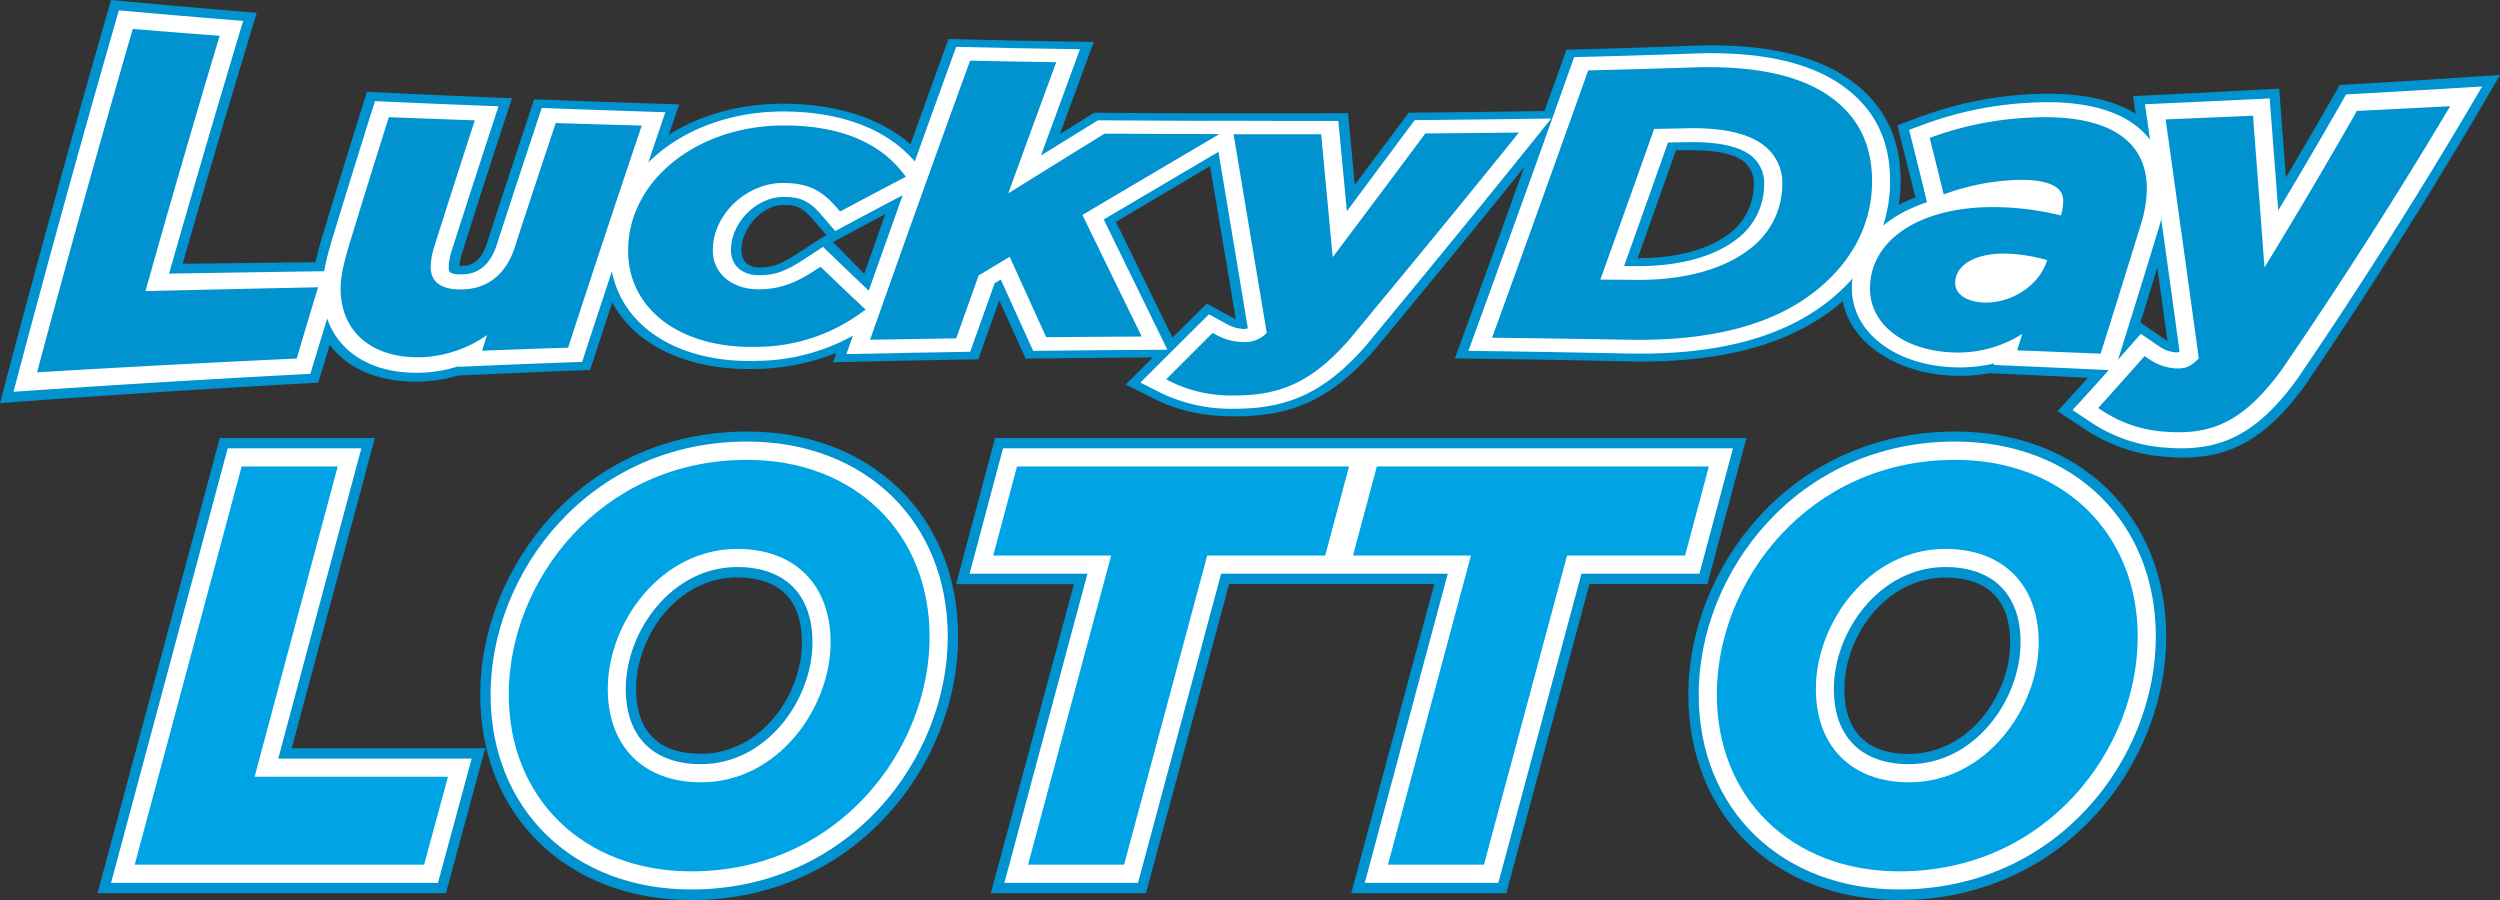 <svg viewBox="5.232 6.029 209.597 75.457" xmlns="http://www.w3.org/2000/svg"><rect x="5.232" y="6.029" width="209.597" height="75.457" fill="#333333" stroke="none"/><path d="M36.66 42.75H23.659L13.41 80.914h29.206l3.3-12.157H29.691L36.66 42.75z" fill="#0093D0"/><path d="M67.871 42.207c-13.823 0-22.379 11.448-22.379 22.056 0 10.14 7.277 17.223 17.69 17.223 13.82 0 22.376-11.449 22.376-22.056.004-10.155-7.273-17.223-17.687-17.223zm-3.87 27.018c-3.557 0-5.44-1.883-5.44-5.444 0-4.416 3.475-9.342 8.462-9.342 3.558 0 5.44 1.883 5.44 5.44.015 4.42-3.46 9.346-8.462 9.346zM169.158 42.207c-13.824 0-22.38 11.448-22.38 22.056 0 10.14 7.273 17.223 17.69 17.223 13.82 0 22.376-11.449 22.376-22.056 0-10.155-7.273-17.223-17.686-17.223zm-3.856 27.033c-3.561 0-5.44-1.883-5.44-5.444 0-4.416 3.474-9.343 8.462-9.343 3.557 0 5.44 1.883 5.44 5.44 0 4.406-3.474 9.332-8.462 9.332v.015z" fill="#0093D0"/><path d="M120.536 42.75H88.659L85.39 55h9.882l-6.968 25.915h13.005l6.967-25.916h17.202l-6.961 25.916h13.001l6.968-25.916h9.892l3.277-12.25h-31.118z" fill="#0093D0"/><path d="M120.317 43.619H89.324l-2.803 10.51h9.882l-6.964 25.916h11.204l6.967-25.915H126.612l-6.96 25.915h11.2l6.964-25.915h9.893l2.813-10.511h-30.205zM14.543 80.045l9.78-36.426h11.205L28.56 69.628h16.217l-2.824 10.417h-27.41z" fill="#fff"/><path d="M16.526 78.521l8.966-33.382h8.052l-6.967 26.012H42.79l-2.002 7.37H16.526z" fill="#00A4E4"/><path d="M63.182 80.602c-9.903 0-16.82-6.723-16.82-16.353 0-10.188 8.225-21.201 21.51-21.201 9.903 0 16.82 6.723 16.82 16.353 0 10.202-8.225 21.2-21.51 21.2zm3.856-27.033c-5.498 0-9.343 5.39-9.343 10.212 0 4.014 2.3 6.314 6.31 6.314 5.498 0 9.343-5.39 9.343-10.216-.004-4.017-2.3-6.31-6.31-6.31z" fill="#fff"/><path d="M63.182 79.082c-9.008 0-15.297-6.109-15.297-14.833 0-9.458 7.64-19.667 19.987-19.667 9.005 0 15.297 6.109 15.297 14.834 0 9.457-7.644 19.666-19.987 19.666zm3.856-27.033c-6.396 0-10.852 6.184-10.852 11.732 0 4.834 3 7.837 7.83 7.837 6.396 0 10.852-6.187 10.852-11.739 0-4.83-3-7.83-7.83-7.83z" fill="#00A4E4"/><path d="M164.468 80.602c-9.903 0-16.82-6.723-16.82-16.353 0-10.188 8.221-21.201 21.51-21.201 9.899 0 16.817 6.723 16.817 16.353 0 10.202-8.222 21.2-21.507 21.2zm3.856-27.033c-5.498 0-9.343 5.39-9.343 10.212 0 4.014 2.3 6.314 6.31 6.314 5.498 0 9.343-5.39 9.343-10.216 0-4.017-2.3-6.31-6.31-6.31z" fill="#fff"/><path d="M164.468 79.082c-9.008 0-15.3-6.109-15.3-14.833 0-9.458 7.643-19.667 19.99-19.667 9.005 0 15.297 6.109 15.297 14.834 0 9.457-7.644 19.666-19.987 19.666zm3.856-27.033c-6.396 0-10.852 6.184-10.852 11.732 0 4.834 3 7.837 7.83 7.837 6.393 0 10.852-6.187 10.852-11.739 0-4.83-3.001-7.83-7.83-7.83zM91.422 78.521l6.968-25.915h-9.885l1.99-7.467h27.838l-1.998 7.467h-9.892l-6.968 25.915h-8.053zM121.596 78.521l6.96-25.915h-9.892l2.001-7.467h27.834l-1.994 7.467h-9.892l-6.968 25.915h-8.049z" fill="#00A4E4"/><path d="M201.394 13.158a579.727 579.727 0 01-4.514 7.755l-.564-7.453c-4.072.223-8.155.431-12.249.625.068.489.14.981.208 1.473-2.03-1.26-4.937-1.796-8.488-1.649-3.189.13-6.34.748-9.342 1.833-.719.266-1.432.528-2.138.787.505 2.01 1.009 4.025 1.512 6.047a12.62 12.62 0 00-1.397.636c.108-.661.161-1.33.158-2.001 0-3.532-1.305-6.27-3.989-8.304-3.033-2.29-7.546-3.263-13.385-3.044-3.55.13-7.101.24-10.651.334-.611 1.718-1.222 3.43-1.833 5.139-3.794.062-7.589.109-11.383.14-1.51 2.024-3.019 4.039-4.528 6.044l-.561-6.008c-7.093.038-14.185.027-21.276-.033L94.1 17.26c.943-2.58 1.888-5.152 2.835-7.716-4.073-.057-8.133-.14-12.182-.248a1931.433 1931.433 0 00-3.183 8.822c-2.43-2.102-5.894-3.277-10.087-3.389-3.755-.1-7.316.787-10.177 2.598.291-.851.579-1.7.87-2.544-4.053-.13-8.107-.273-12.16-.43a1483.03 1483.03 0 00-3.931 11.987c-.557 1.753-1.437 1.969-2.084 1.976h-.244c.028-.334.092-.664.19-.985a919.55 919.55 0 014.211-13.065c-4.055-.163-8.11-.344-12.163-.543-1.255 4-2.51 8.064-3.762 12.189a29.797 29.797 0 00-.55 2.098l-11.14.133c2.07-7.215 4.142-14.227 6.217-21.035-4.073-.338-8.145-.697-12.218-1.078a1480.417 1480.417 0 00-9.31 33.795c8.888-.658 17.782-1.23 26.684-1.714.32-1.06.64-2.112.96-3.165 1.628 2.156 4.448 3.234 7.905 3.061.955-.051 1.9-.215 2.817-.489 3.702-.172 7.405-.33 11.111-.474.618-1.897 1.236-3.782 1.854-5.656 1.977 3.694 6.508 5.75 12.153 5.57a18.738 18.738 0 006.623-1.34l-.277.783c4.06-.098 8.12-.18 12.181-.244l1.765-4.945 2.213 4.887c3.55-.045 7.1-.079 10.651-.1l-2.264 2.27 2.386 1.197c2.005 1.01 4.172 1.473 6.828 1.47 4.843 0 8.099-1.535 11.613-5.53 4.197-5.067 8.394-10.159 12.577-15.358a2188.187 2188.187 0 01-5.807 16.03c4.832.057 9.665.14 14.499.248 7.342.165 13.148-1.237 17.248-4.406.263-.201.522-.417.777-.64.65 3.457 4.362 6.027 9.199 6.246a13.739 13.739 0 003.086-.209c2.755.122 5.51.25 8.265.385-.853.941-1.704 1.876-2.555 2.803.791.513 1.585 1.03 2.375 1.556a13.93 13.93 0 006.806 2.27c4.833.389 8.078-1.174 11.585-6a423.219 423.219 0 0016.339-26.016c-4.467.302-8.946.583-13.435.844zm-14.446 21.456l-.154-.093-2.113-1.466c.479-1.517.951-3.044 1.416-4.582.292 2.041.576 4.088.851 6.141zm-36.763-8.983c-1.736 1.336-4.452 2.052-7.654 2.044 1.071-2.997 2.14-6.014 3.209-9.051h.952c2.257-.036 3.838.27 4.696.923a2.334 2.334 0 01.877 2.009 5.108 5.108 0 01-2.08 4.078v-.003zm-43.782 5.853l-2.875 2.846a4991.982 4991.982 0 01-4.732-9.702c2.635-1.56 5.264-3.116 7.887-4.671l2.156 12.825-.158-.072-2.278-1.226zm-35.43-8.265c.977 0 1.477.123 2.454 1.262l1.606 1.868a529.247 529.247 0 014.424-2.368c-.59 1.656-1.18 3.32-1.772 4.991l-3.19-3.234c-.787.503-1.574 1.01-2.362 1.52-1.38.91-2.127 1.194-3.198 1.2-.977 0-1.538-.517-1.538-1.437-.01-1.915 1.793-3.827 3.565-3.812l.01.01z" fill="#0093D0"/><path d="M6.364 38.876A1464.95 1464.95 0 0115.2 6.895c3.476.314 6.95.61 10.42.887a1476.286 1476.286 0 00-6.212 21.187c4.822-.08 9.65-.153 14.481-.223-.879 2.846-1.758 5.72-2.637 8.624-8.303.436-16.6.938-24.888 1.506z" fill="#fff"/><path d="M40.778 37.266c-5.092.262-8.51-2.515-8.51-6.996 0-1.28.389-2.764.805-4.169 1.198-3.924 2.396-7.789 3.594-11.595 3.454.158 6.907.303 10.36.434a1809.878 1809.878 0 00-3.953 12.193 5.14 5.14 0 00-.223 1.25c0 .413 0 .665 1.117.647 1.416 0 2.4-.87 2.925-2.515 1.25-3.862 2.504-7.673 3.76-11.434 3.449.127 6.902.246 10.359.359-2.32 6.825-4.644 13.8-6.975 20.928-3.457.124-6.914.263-10.37.416l.021-.06c-.941.31-1.92.492-2.91.542z" fill="#fff"/><path d="M68.713 36.281c-7.27.241-12.344-3.521-12.344-9.234 0-6.738 6.767-11.92 15.092-11.661 4.866.122 8.624 1.736 10.845 4.643l.895 1.168A704.914 704.914 0 0075.26 25.4l-1.114-1.294c-1.032-1.204-1.747-1.56-3.18-1.567-2.293-.025-4.45 2.142-4.45 4.46 0 1.293.946 2.12 2.408 2.105 1.283 0 2.232-.359 3.763-1.365l1.549-1.013a649.695 649.695 0 005.641 5.39l-1.38.945a16.943 16.943 0 01-9.784 3.22zM108.811 40.295a13.49 13.49 0 01-6.317-1.358l-1.653-.83c1.916-1.917 3.833-3.826 5.749-5.728l1.581.866c.396.21.832.333 1.28.36a.85.85 0 00.398-.055 5763.574 5763.574 0 00-2.903-17.384h10.489l.719 7.571c1.887-2.54 3.782-5.085 5.684-7.636 3.816-.034 7.633-.079 11.449-.136-5.203 6.507-10.403 12.824-15.588 19.105-3.346 3.78-6.386 5.222-10.888 5.225zM128.341 35.444a2882.009 2882.009 0 008.864-24.625c3.33-.082 6.659-.182 9.986-.302 5.61-.201 9.904.719 12.775 2.893 2.515 1.9 3.73 4.473 3.73 7.804 0 3.953-1.847 7.51-5.351 10.21-3.953 3.04-9.537 4.39-16.641 4.243-4.451-.093-8.905-.168-13.363-.223zm14.114-7.104c3.468.022 6.432-.758 8.344-2.231a5.72 5.72 0 002.336-4.571 2.925 2.925 0 00-1.132-2.49c-1.024-.78-2.814-1.143-5.311-1.1l-1.617.029c-1.227 3.478-2.454 6.93-3.683 10.356l1.063.007z" fill="#fff"/><path d="M130.328 34.341c2.68-7.38 5.366-14.85 8.056-22.408 2.939-.072 5.878-.156 8.815-.252 5.192-.169 9.127.676 11.696 2.62 2.21 1.674 3.288 3.952 3.288 6.931 0 3.594-1.696 6.85-4.905 9.325-3.647 2.814-8.883 4.082-15.566 3.953-3.795-.065-7.59-.121-11.384-.169zm12.127-4.848c3.878.033 7.219-.855 9.419-2.547a6.796 6.796 0 002.784-5.426 3.947 3.947 0 00-1.581-3.328c-1.322-1.002-3.467-1.47-6.385-1.408l-2.781.054c-1.502 4.25-3.006 8.46-4.51 12.63l3.054.026z" fill="#0093D0"/><path d="M168.928 36.817c-4.891-.212-8.438-2.98-8.438-6.616 0-3.327 2.43-5.936 6.3-7.219a513.132 513.132 0 00-1.502-6.065l1.484-.546a30.03 30.03 0 019.023-1.747c6.967-.316 10.959 2.29 10.959 7.223a11.57 11.57 0 01-.557 3.378c-1.221 4.007-2.445 7.96-3.672 11.858-3.373-.163-6.75-.314-10.13-.453 0-.043.029-.09.047-.137-1.15.273-2.333.382-3.514.324z" fill="#fff"/><path d="M168.928 35.574c-4.072-.159-6.918-2.35-6.918-5.355 0-4.013 4.036-6.748 10.033-6.827a23.79 23.79 0 015.969.7c.125-.382.192-.782.197-1.185 0-.46 0-1.85-3.758-1.797a19.576 19.576 0 00-5.775 1.046l-.489.169a954.729 954.729 0 00-1.171-4.736l.331-.119a27.764 27.764 0 018.433-1.595c6.109-.245 9.44 1.861 9.44 5.968a10.171 10.171 0 01-.51 3.026 1374.215 1374.215 0 01-3.367 10.812c-2.334-.098-4.666-.191-6.996-.28l.431-1.38a10.063 10.063 0 01-5.85 1.553zm4.312-8.287c-2.447 0-4.089.981-4.089 2.472 0 .945.991 1.6 2.468 1.635 2.26.05 4.492-1.394 5.193-3.395l.053-.158a13.837 13.837 0 00-3.625-.554z" fill="#0093D0"/><path d="M186.923 43.565a12.763 12.763 0 01-6.306-2.077l-1.628-1.078a331.44 331.44 0 005.724-6.396l1.578 1.078c.378.26.815.422 1.272.47.136.025.275.01.402-.042a3566.243 3566.243 0 00-2.899-20.752c3.478-.153 6.962-.315 10.453-.485.239 3.114.479 6.243.718 9.386a471.857 471.857 0 005.689-9.724c3.801-.208 7.603-.43 11.405-.665a421.924 421.924 0 01-15.545 24.59c-3.345 4.56-6.371 6.044-10.863 5.695z" fill="#fff"/><path d="M186.923 42.232a10.785 10.785 0 01-5.419-1.757l-.359-.24a516.024 516.024 0 003.888-4.352l.359.244c.647.449 1.401.72 2.185.787.773.04 1.262-.072 1.998-.841a6578.89 6578.89 0 00-2.778-20.033c2.444-.1 4.885-.204 7.324-.309.323 4.223.644 8.464.963 12.72a489.093 489.093 0 007.747-13.123c2.609-.127 5.215-.258 7.819-.395a417.95 417.95 0 01-14.154 22.142c-3.047 4.126-5.631 5.44-9.573 5.157z" fill="#0093D0"/><path d="M91.85 35.444c-.905-1.988-1.81-3.983-2.716-5.983l-.51.31c-.686 1.916-1.37 3.832-2.052 5.749-3.46.055-6.919.12-10.378.197 3.065-8.746 6.134-17.309 9.199-25.76 3.46.086 6.92.153 10.381.2-1.09 2.962-2.179 5.93-3.266 8.905 1.588-.985 3.179-1.967 4.772-2.947 4.832.036 9.666.052 14.503.047-4.672 2.764-9.343 5.502-14.015 8.265 1.778 3.655 3.557 7.297 5.337 10.924-3.752.019-7.503.05-11.255.093z" fill="#fff"/><path d="M92.946 34.301c-1.02-2.24-2.041-4.488-3.062-6.744l-2.605 1.566-1.88 5.272-7.222.118a2497.651 2497.651 0 018.387-23.4c2.396.05 4.802.095 7.22.133-1.342 3.651-2.683 7.316-4.022 10.996 2.693-1.677 5.385-3.347 8.078-5.009 3.21.021 6.42.034 9.63.036a5722.087 5722.087 0 00-11.488 6.78c1.658 3.414 3.315 6.812 4.97 10.195-2.669.014-5.337.034-8.006.057zM108.811 39.181a11.473 11.473 0 01-5.448-1.164l-.359-.187 3.888-3.888.359.19c.676.36 1.427.557 2.192.576a2.548 2.548 0 001.991-.766l-2.781-16.655h7.345c.323 3.435.645 6.87.966 10.306 2.592-3.445 5.181-6.903 7.765-10.374 2.616-.022 5.232-.048 7.848-.08-4.736 5.883-9.472 11.625-14.208 17.346-3.015 3.431-5.606 4.693-9.558 4.696zM68.712 35.106c-6.37.184-10.82-3.108-10.82-8.067 0-6.033 6.084-10.704 13.566-10.485 4.355.097 7.546 1.462 9.526 4.035l.197.259c-1.84.958-3.678 1.93-5.516 2.914l-.248-.287c-1.131-1.312-2.22-2.085-4.455-2.106-3.127-.043-5.969 2.641-5.969 5.634 0 1.966 1.617 3.313 3.931 3.281 1.894-.025 3.234-.661 4.747-1.664l.36-.222a403.544 403.544 0 003.776 3.593l-.305.208a14.927 14.927 0 01-8.79 2.907zM8.34 37.244a1413.287 1413.287 0 018.024-28.79c2.427.202 4.855.393 7.284.575a1238.551 1238.551 0 00-6.22 21.406c4.822-.115 9.647-.222 14.474-.32a741.285 741.285 0 00-1.797 5.972c-7.263.338-14.518.724-21.765 1.157zM40.778 35.972c-4.248.194-6.99-2.048-6.99-5.749 0-1.117.36-2.494.759-3.802a1210.38 1210.38 0 013.284-10.568c2.396.094 4.798.182 7.208.266-1.142 3.512-2.285 7.07-3.428 10.676a6.268 6.268 0 00-.273 1.592c0 1.3.888 1.94 2.638 1.908 2.874-.061 3.988-2.214 4.394-3.482 1.153-3.534 2.304-7.023 3.454-10.468 2.395.077 4.8.148 7.212.212a1718.817 1718.817 0 00-6.174 18.618c-2.395.079-4.8.164-7.215.255.14-.439.276-.873.416-1.308a10.36 10.36 0 01-5.285 1.85z" fill="#0093D0"/></svg>